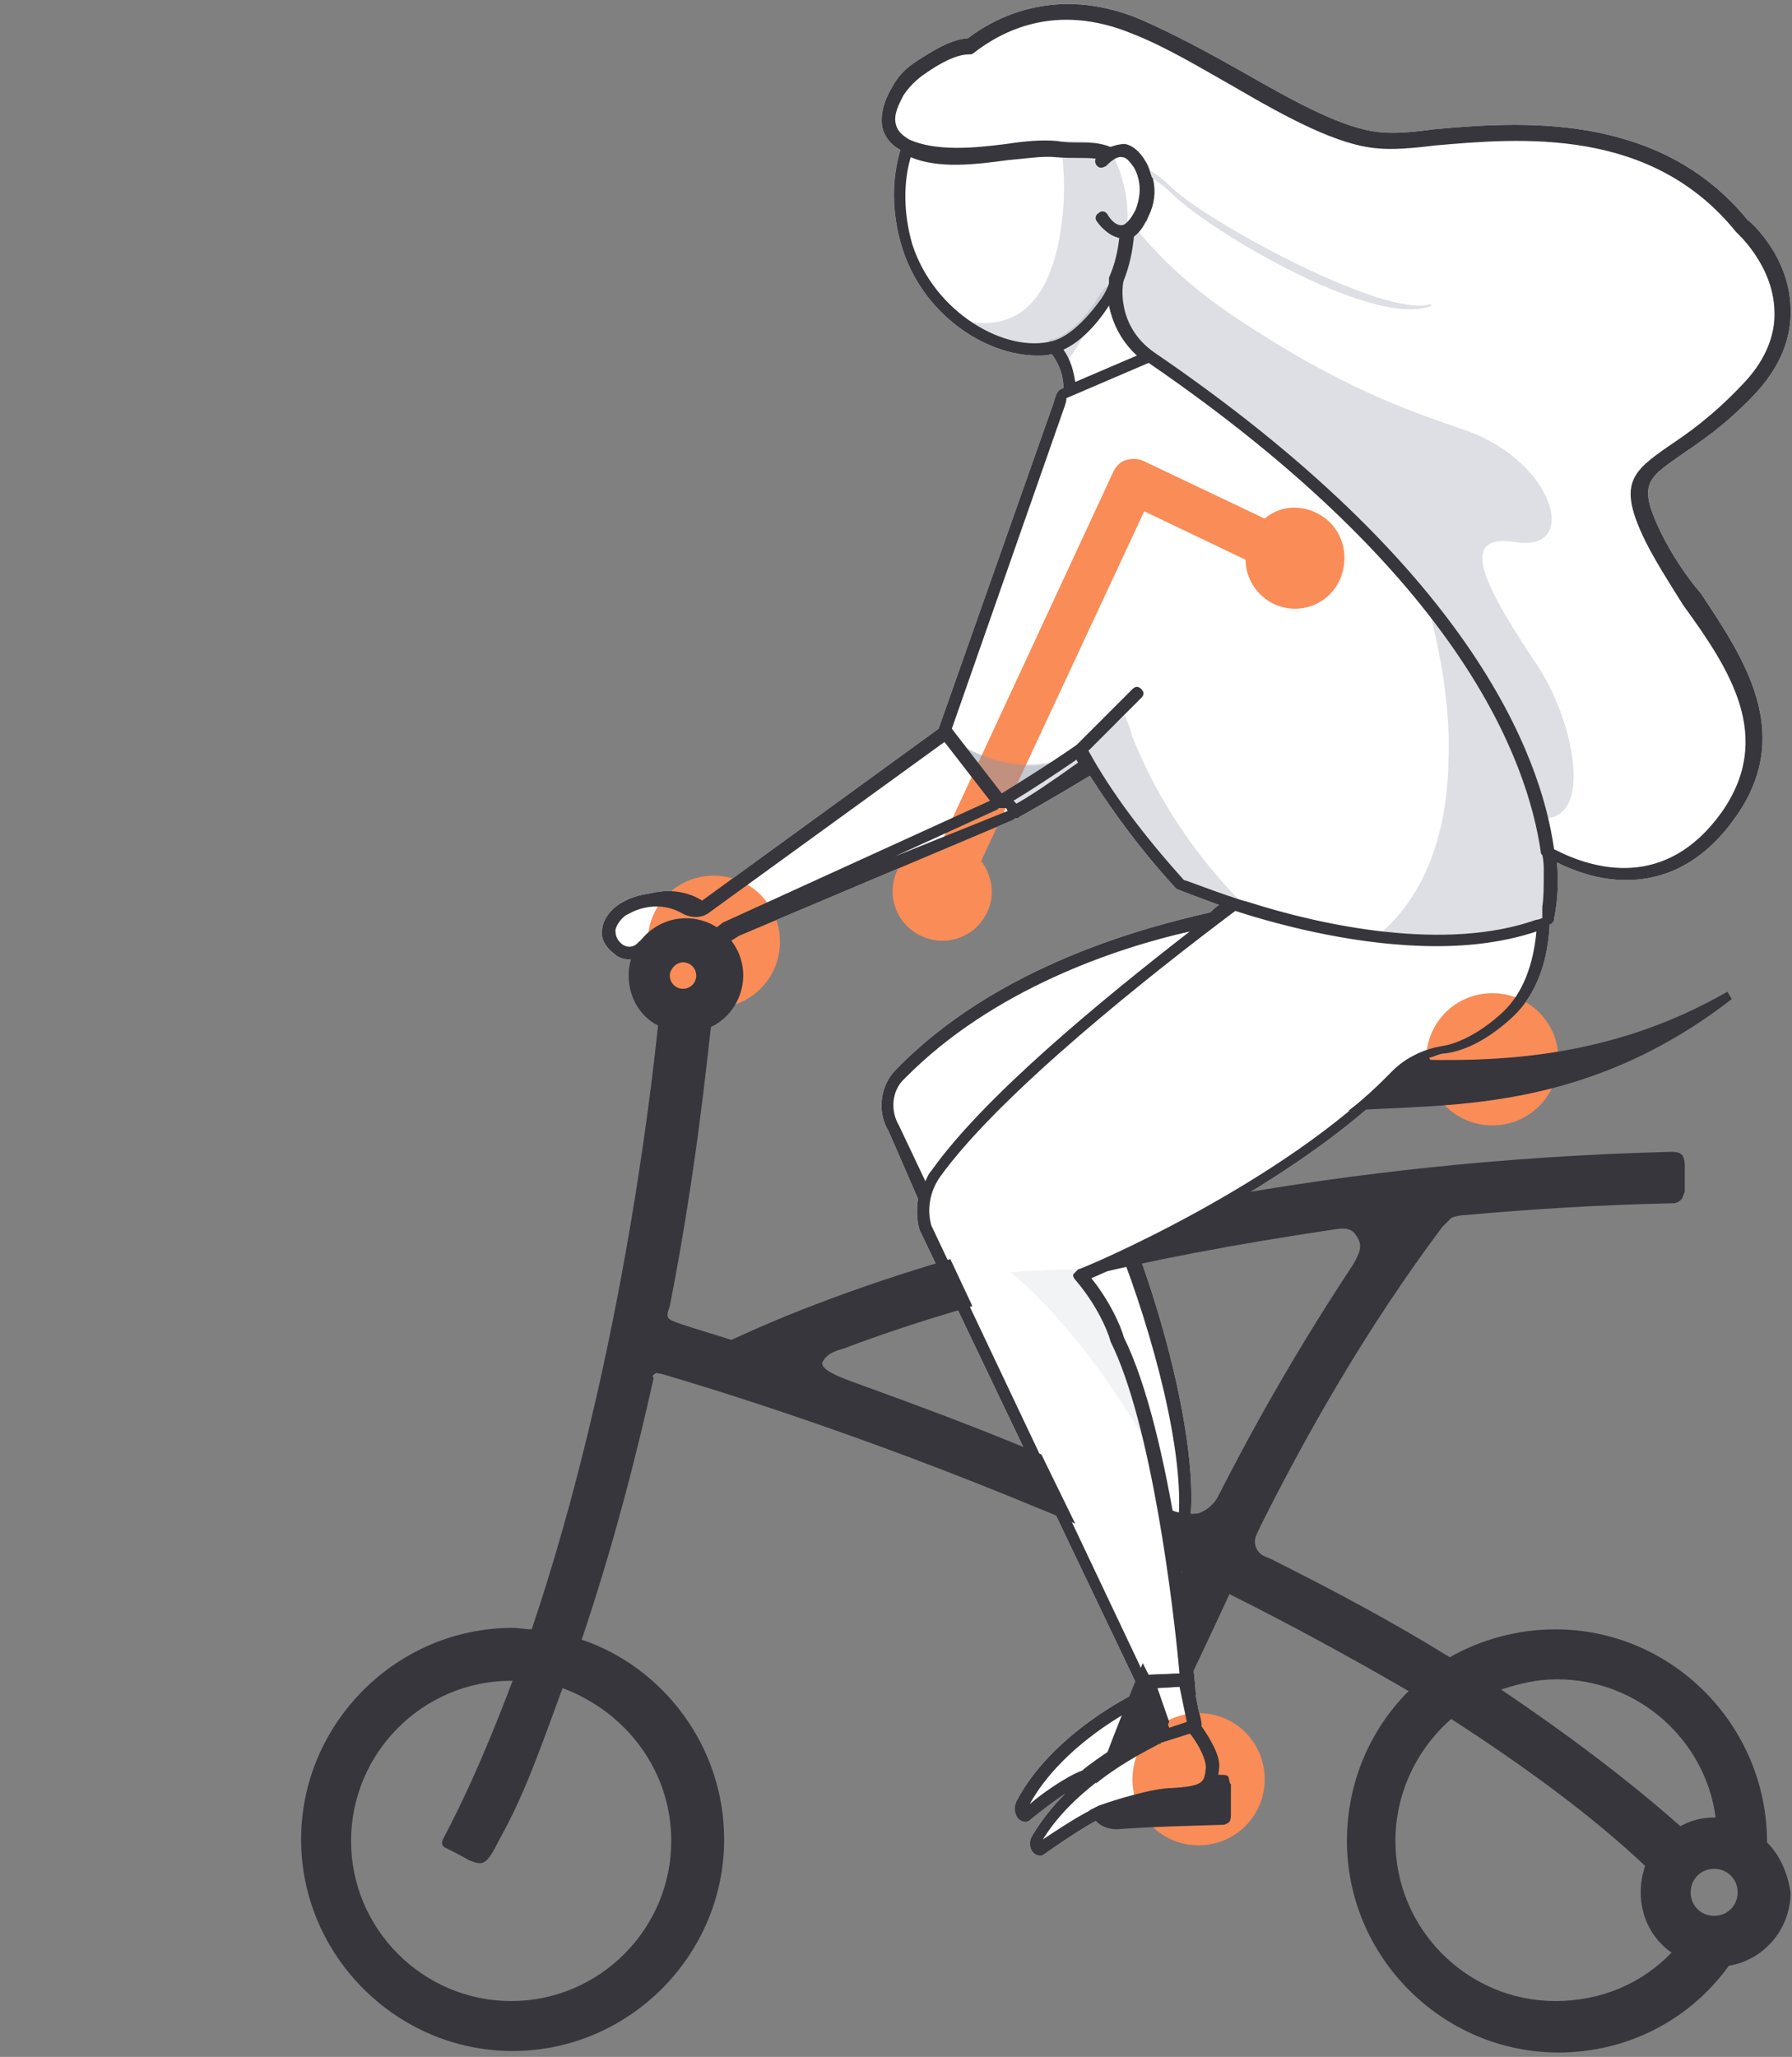 <?xml version="1.0" encoding="utf-8"?>
<!-- Generator: Adobe Illustrator 22.1.0, SVG Export Plug-In . SVG Version: 6.00 Build 0)  -->
<svg version="1.1" xmlns="http://www.w3.org/2000/svg" xmlns:xlink="http://www.w3.org/1999/xlink" x="0px" y="0px"
	 viewBox="0 0 122 140" style="enable-background:new 0 0 122 140;" xml:space="preserve">
<rect x="0" y="0" width="122" height="140" fill="#808080" stroke="none"/>
<style type="text/css">
	.st0{fill:#FFFFFF;}
	.st1{display:none;}
	.st2{display:inline;}
	.st3{fill:#36363C;}
	.st4{fill:#F98C57;}
	.st5{display:inline;fill:#F98C57;}
	
		.st6{display:inline;fill:none;stroke:#F98C57;stroke-width:2.835;stroke-linecap:round;stroke-linejoin:round;stroke-miterlimit:10;}
	.st7{display:inline;fill:none;stroke:#F98C57;stroke-width:3;stroke-linecap:round;stroke-linejoin:round;stroke-miterlimit:10;}
	.st8{opacity:0.3;}
	.st9{fill:#8D94A5;}
	.st10{opacity:0.3;fill:#8D94A5;enable-background:new    ;}
	.st11{opacity:0.4;}
</style>
<g id="圖層_2">
	<path class="st0" d="M113.1,36.3c-1.6-3.3-1-3.7,1.3-5.3c1.3-0.9,3-2,5-4.1c1.8-1.9,2.6-3.9,2.5-6c-0.1-3.5-2.8-5.9-2.9-5.9
		c-6.1-7.5-15.7-6.7-21.4-6.2C96.2,9,94.9,9.1,94,9c-2.5-0.2-5.9-2.1-9.4-4.1c-2.3-1.3-4.7-2.6-7-3.6c-5.8-2.4-10,0-11.7,1.3
		c-1.2,0.1-2.3,0.8-3.4,1.5c-0.8,0.5-1.4,1.1-1.8,1.9c-0.6,1-0.8,2-0.6,2.8c0.2,0.6,0.6,1.1,1.2,1.4c-0.6,2-0.6,4.3,0.1,6.6
		c1.4,4.6,5.7,7.4,9.2,7.4c0.4,0,0.7,0,1-0.1c0.6,0.8,0.8,1.6,0.8,2.3l-0.2,0.1c-0.2,0.1-0.3,0.3-0.5,1l-7.8,22.1L47.8,61.3l0,0
		c-0.6-0.4-1.9-0.9-3.5-0.5c-0.6,0.1-1.2,0.2-1.9,0.6c-0.6,0.3-1.3,1-1.4,1.8c-0.1,0.4,0,1.1,0.8,1.7c0.3,0.3,0.7,0.4,1,0.4
		s0.5-0.1,0.8-0.2l0,0c0.4,0,0.8-0.2,1.1-0.5c0.1-0.1,0.3-0.2,0.4-0.3c0.1,0,0.3,0.1,0.4,0.2c0.6,0.3,1.3,0.4,1.8,0.2
		c1.4,0.1,2.7-0.8,3-1L69,55.8c0,0,0,0,0.1-0.1h0.1c0.1,0,0.1,0,0.2-0.1c0.2-0.1,2.5-1.4,4.8-2.8c1.6,2.5,3.5,5.1,5.8,7.6l0.1,0.1
		c0.2,0.1,1.3,0.5,2.9,1.1c-0.2,0.1-0.4,0.3-0.6,0.5c-4.4,1-14.5,3.6-21.4,10.7c-1.1,1.1-1.3,2.9-0.5,4.2l2,4.6
		c-0.1,0.7-0.1,1.4,0.1,2.1l15,31.4l-0.4,0.2c0,0-5.6,2.7-8,7.3c-0.3,0.6,0,1.4,0.6,1.4c0.1,0,0.2,0,0.3-0.1c0,0,1.2-1,2.4-1.8
		c-0.8,0.8-1.6,1.8-2.2,2.8c-0.4,0.6-0.1,1.4,0.5,1.4c0.1,0,0.2,0,0.3-0.1c0,0,2.8-2,4-2.5c1.1-0.4,3.6-1.1,4.7-1.2
		c2.7-0.1,3.1-0.9,3.2-2.2c0.1-0.8-0.7-2.1-1.2-2.8c0,0,0,0,0-0.1c0-0.3-0.1-0.6-0.2-1l-0.2-1c0-0.1,0.1-0.1,0-0.2
		c0-0.3-0.4-4.5-1.1-9.4c0.2-0.2,0.3-0.4,0.4-0.7c1.3-3.9-0.7-13-3.2-19.8c4.5-2.2,12.2-6.4,17.4-11.5c1.3-0.4,2.3-0.6,2.4-0.7
		c0.1,0,0.2-0.1,0.3-0.2c0.1-0.1,0-0.2,0-0.4L97.3,72c0.4-0.1,0.7-0.3,1.1-0.3c1.5-0.2,3.1-1.1,4.6-2.5c1.6-1.5,2.4-3.8,2.5-6.3h0.1
		c0.1-0.1,0.2-0.2,0.2-0.3c0-0.2,0.4-1.6,0.2-3.9c1.6,0.8,3.2,1.2,4.7,1.2c2.9,0,5.4-1.4,7.4-4.2c4.1-5.7,0.7-10.8-2.3-15.3
		C114.7,39.1,113.8,37.7,113.1,36.3z"/>
</g>
<g id="圖層_1">
	<g id="bike" class="st1">
		<g class="st2">
			<path class="st3" d="M105.9,136.2c-6,0-10.9-4.9-10.9-10.9c0-3.3,1.5-6.3,3.8-8.3c5.1,3.3,9.6,6.6,13.2,10
				c-0.2,0.6-0.3,1.2-0.3,1.8c0,1.7,0.8,3.2,2.1,4.1C111.8,135,109,136.2,105.9,136.2 M105.9,114.4c5.5,0,10.1,4.1,10.8,9.4l0,0
				c-0.9,0-1.7,0.2-2.4,0.6c-3.5-3.2-7.5-6.3-12.2-9.4C103.3,114.6,104.6,114.4,105.9,114.4 M118.3,128.8c0,0.9-0.7,1.6-1.6,1.6
				s-1.6-0.7-1.6-1.6c0-0.9,0.7-1.6,1.6-1.6C117.6,127.3,118.3,128,118.3,128.8 M72,99.5c-5.5-2.3-9.7-3.9-14.2-5.4
				c-0.8-0.3-2.1-0.8-1.9-1.3c0.2-0.4,0.6-0.7,1.4-0.9c2.7-1,5.7-2,10.3-3.3c5.7-1.6,13.5-3.4,23-4.7c1.1-0.2,1.4,0,1.7,0.5
				c0.3,0.5,0.3,0.9-0.3,1.9c-3.7,5.6-6.6,10.7-9.2,15.8c-0.2,0.4-0.7,0.9-1.3,1.1c-0.4,0.1-1.4,0-1.8-0.2
				C77,101.6,75,100.7,72,99.5 M46.5,65.5c0.5,0,0.9,0.4,0.9,0.9s-0.4,0.9-0.9,0.9s-0.9-0.4-0.9-0.9C45.6,66,46,65.5,46.5,65.5
				 M45.7,125.3c0,6-4.9,10.9-10.9,10.9s-10.9-4.9-10.9-10.9c0-6,4.9-10.9,10.9-10.9h0.1c-1.4,3.7-2.9,7.3-4.7,10.7
				c-0.1,0.2-0.1,0.2-0.1,0.4c0,0.2,0.3,0.3,0.3,0.3s1.2,0.6,1.5,0.8c1,0.4,1.2,0.4,2.1-1.4c1.8-3.2,3-6.8,4.3-10.3
				C42.6,116.5,45.7,120.5,45.7,125.3 M121.7,128.8c0-1.4-0.5-2.6-1.4-3.5c0,0,0,0,0-0.1c0-7.9-6.5-14.4-14.4-14.4
				c-2.6,0-5.1,0.7-7.2,1.9c-3.7-2.3-7.8-4.5-12.2-6.7c-0.5-0.2-0.8-0.3-1-0.8c-0.2-0.6,0.1-0.9,0.3-1.4c3.2-6.4,7.3-13.6,12.4-20.4
				c0.2-0.2,0.4-0.4,0.6-0.6c0.2-0.1,0.6-0.2,1-0.2c4.4-0.4,9.2-0.7,14.1-0.8c0.3,0,0.5-0.2,0.6-0.3c0.1-0.2,0.2-0.5,0.2-0.5v-1.8
				c0,0,0-0.5-0.2-0.7s-0.5-0.2-0.8-0.2c-20.8,0.5-37,3.9-47,6.8C56.8,88,51,90.6,49.6,91.3c-1.9-0.6-4-1.2-4.2-1.4
				c-0.3-0.2-0.1-0.6,0-0.9c1.8-9.2,2.5-16.5,2.8-19c1.3-0.6,2.2-2,2.2-3.5c0-2.1-1.7-3.9-3.9-3.9c-2.1,0-3.9,1.7-3.9,3.9
				c0,1.5,0.8,2.8,2,3.4C44.1,74.6,42,93.2,36,111c-0.4,0-0.9-0.1-1.3-0.1c-7.9,0-14.4,6.5-14.4,14.4s6.5,14.4,14.4,14.4
				s14.4-6.5,14.4-14.4c0-6.3-4.1-11.7-9.7-13.6c2.1-6.2,3.7-12.4,4.9-17.8c0-0.2,0.1-0.3,0.2-0.4c0.1-0.1,0.2,0,0.4,0
				c3.4,1,13.3,4,25.8,9.2c3.4,1.4,6.6,2.8,9.7,4.3c-4.1,8.8-6.2,15.2-6.2,15.3c0,0-0.4,0.8,0.2,1.5c0.6,0.8,1.6,0.7,1.6,0.7
				c2.9-0.2,4.3-0.2,7.2-0.3c0.1,0,0.3-0.1,0.4-0.2s0.1-0.5,0.1-0.5v-2.1c0,0,0-0.4-0.1-0.5s-0.3-0.1-0.4-0.1
				c-2.1,0.1-4,0.2-4.5-0.7c-0.5-0.9,2.4-6.2,4.9-11.6c4.4,2.2,8.4,4.4,12.2,6.6c-2.6,2.6-4.2,6.2-4.2,10.2
				c0,7.9,6.5,14.4,14.4,14.4c4.8,0,9-2.3,11.6-5.9C119.9,133.4,121.7,131.3,121.7,128.8"/>
			<path class="st3" d="M89.5,75.9c6.2-1.1,16.9,1,28.4-7.9l-0.3-0.5c-12.1,6.8-23.4,3.8-29.3,4.5c-4.3,0.5-7.2,3.3-8.3,5.8
				c-0.1,0.2-0.2,0.4-0.1,0.5c0.1,0.2,0.5,0.3,0.5,0.3l3.3,0.6c0,0,0.3,0.1,0.6,0c0.2-0.1,0.3-0.1,0.6-0.5
				C85.7,77.8,87.2,76.3,89.5,75.9"/>
		</g>
	</g>
	<g id="_x31_">
		<path class="st4" d="M106.1,72.1c0,2.5-2,4.5-4.5,4.5l0,0c-2.5,0-4.5-2-4.5-4.5l0,0c0-2.5,2-4.5,4.5-4.5l0,0
			C104.1,67.6,106.1,69.6,106.1,72.1L106.1,72.1z"/>
		<path class="st4" d="M53.1,64.1c0,2.5-2,4.5-4.5,4.5l0,0c-2.5,0-4.5-2-4.5-4.5l0,0c0-2.5,2-4.5,4.5-4.5l0,0
			C51.1,59.6,53.1,61.6,53.1,64.1L53.1,64.1z"/>
		<path class="st4" d="M86.1,121.1c0,2.5-2,4.5-4.5,4.5l0,0c-2.5,0-4.5-2-4.5-4.5l0,0c0-2.5,2-4.5,4.5-4.5l0,0
			C84.1,116.6,86.1,118.6,86.1,121.1L86.1,121.1z"/>
	</g>
	<g id="_x32_" class="st1">
		<path class="st5" d="M106.1,72.3c0,2.5-2,4.5-4.5,4.5l0,0c-2.5,0-4.5-2-4.5-4.5l0,0c0-2.5,2-4.5,4.5-4.5l0,0
			C104.1,67.8,106.1,69.8,106.1,72.3L106.1,72.3z"/>
		<path class="st5" d="M53.1,64.3c0,2.5-2,4.5-4.5,4.5l0,0c-2.5,0-4.5-2-4.5-4.5l0,0c0-2.5,2-4.5,4.5-4.5l0,0
			C51.1,59.8,53.1,61.8,53.1,64.3L53.1,64.3z"/>
		<path class="st5" d="M86.1,121.3c0,2.5-2,4.5-4.5,4.5l0,0c-2.5,0-4.5-2-4.5-4.5l0,0c0-2.5,2-4.5,4.5-4.5l0,0
			C84.1,116.8,86.1,118.8,86.1,121.3L86.1,121.3z"/>
		<path class="st6" d="M83.6,23.3c0,0,11.5,3,15.8,14.7c4.4,11.7,6.6,21.4,15.8,23.2"/>
	</g>
	<g id="_x33_" class="st1">
		<path class="st5" d="M53.1,64.3c0,2.5-2,4.5-4.5,4.5l0,0c-2.5,0-4.5-2-4.5-4.5l0,0c0-2.5,2-4.5,4.5-4.5l0,0
			C51.1,59.8,53.1,61.8,53.1,64.3L53.1,64.3z"/>
		<path class="st5" d="M86.1,121.3c0,2.5-2,4.5-4.5,4.5l0,0c-2.5,0-4.5-2-4.5-4.5l0,0c0-2.5,2-4.5,4.5-4.5l0,0
			C84.1,116.8,86.1,118.8,86.1,121.3L86.1,121.3z"/>
		<line class="st7" x1="79.2" y1="72.3" x2="120.2" y2="72.3"/>
	</g>
	<g id="_x34_" class="st1">
		<path class="st5" d="M53.1,64.3c0,2.5-2,4.5-4.5,4.5l0,0c-2.5,0-4.5-2-4.5-4.5l0,0c0-2.5,2-4.5,4.5-4.5l0,0
			C51.1,59.8,53.1,61.8,53.1,64.3L53.1,64.3z"/>
		<path class="st5" d="M86.1,121.3c0,2.5-2,4.5-4.5,4.5l0,0c-2.5,0-4.5-2-4.5-4.5l0,0c0-2.5,2-4.5,4.5-4.5l0,0
			C84.1,116.8,86.1,118.8,86.1,121.3L86.1,121.3z"/>
		<line class="st7" x1="31.5" y1="70" x2="103.6" y2="70"/>
		<g class="st2">
			<path class="st4" d="M4,71.7l-3.7-1.6v-0.9L4,67.6v1l-2.6,1l2.6,1V71.7z"/>
			<path class="st4" d="M9.4,72.3h-1v-3.9C8,68.8,7.5,69,7,69.2v-0.9c0.3-0.1,0.6-0.3,0.9-0.5c0.3-0.2,0.5-0.5,0.6-0.9h0.8L9.4,72.3
				L9.4,72.3z"/>
			<path class="st4" d="M12.6,66.9c0.5,0,0.9,0.2,1.2,0.6s0.5,1.2,0.5,2.2s-0.2,1.7-0.5,2.2c-0.3,0.4-0.7,0.5-1.2,0.5
				s-0.9-0.2-1.3-0.6s-0.5-1.1-0.5-2.1s0.2-1.7,0.5-2.2C11.7,67.1,12.1,66.9,12.6,66.9z M12.6,67.8c-0.1,0-0.2,0-0.3,0.1
				s-0.2,0.2-0.2,0.4C12,68.6,12,69,12,69.7c0,0.6,0,1.1,0.1,1.3s0.1,0.4,0.2,0.5c0.1,0.1,0.2,0.1,0.3,0.1s0.2,0,0.3-0.1
				s0.2-0.2,0.2-0.4c0.1-0.3,0.1-0.7,0.1-1.3c0-0.6,0-1.1-0.1-1.3C13,68.3,13,68.1,12.9,68C12.8,67.8,12.7,67.8,12.6,67.8z"/>
			<path class="st4" d="M18.6,69.6l-1,0.2c0-0.2-0.1-0.4-0.2-0.5s-0.3-0.2-0.5-0.2c-0.3,0-0.5,0.1-0.6,0.3c-0.2,0.2-0.2,0.5-0.2,0.9
				c0,0.5,0.1,0.8,0.2,1c0.2,0.2,0.4,0.3,0.6,0.3s0.4-0.1,0.5-0.2s0.2-0.3,0.3-0.6l1,0.2c-0.1,0.5-0.3,0.8-0.6,1s-0.7,0.4-1.2,0.4
				c-0.6,0-1-0.2-1.4-0.5C15.2,71.5,15,71,15,70.4s0.2-1.1,0.5-1.5s0.8-0.5,1.4-0.5c0.5,0,0.8,0.1,1.1,0.3S18.5,69.1,18.6,69.6z"/>
			<path class="st4" d="M19.3,68.4h0.9v0.5c0.3-0.4,0.7-0.6,1.2-0.6c0.2,0,0.5,0.1,0.6,0.2c0.2,0.1,0.3,0.3,0.4,0.5
				c0.2-0.2,0.4-0.4,0.5-0.5c0.2-0.1,0.4-0.2,0.6-0.2c0.3,0,0.5,0.1,0.7,0.2s0.3,0.3,0.4,0.5s0.1,0.4,0.1,0.8v2.5h-1v-2.2
				c0-0.4,0-0.6-0.1-0.7s-0.2-0.2-0.4-0.2c-0.1,0-0.3,0-0.4,0.1s-0.2,0.2-0.3,0.4s-0.1,0.4-0.1,0.8v1.9h-1v-2.1c0-0.4,0-0.6-0.1-0.7
				c0-0.1-0.1-0.2-0.2-0.2c-0.1-0.1-0.2-0.1-0.3-0.1c-0.2,0-0.3,0-0.4,0.1s-0.2,0.2-0.3,0.4S20,70.2,20,70.6v1.9h-1v-4.1H19.3z"/>
		</g>
	</g>
	<g id="_x35_">
		<path class="st4" d="M89.6,34.9c-1.2-0.6-2.6-0.4-3.5,0.4l-8.2-3.9c-0.4-0.2-0.8-0.2-1.2-0.1c-0.4,0.1-0.7,0.4-0.9,0.8L64.1,57.3
			c-1.2,0-2.4,0.7-3,1.9c-0.8,1.7-0.1,3.7,1.6,4.5s3.7,0.1,4.5-1.6c0.6-1.2,0.3-2.6-0.4-3.5l11.1-23.8l6.9,3.3c0,1.2,0.7,2.4,1.9,3
			c1.7,0.8,3.7,0.1,4.5-1.6C92,37.7,91.3,35.7,89.6,34.9z"/>
	</g>
	<g id="shadow">
		<g class="st8">
			<path class="st9" d="M77,15.7c-0.1,1.1-0.4,2.2-0.8,3.2l0,0c0,0-0.7,3.3,2.3,5.5c8.9,6.1,14.9,11.8,19,16.9
				c4.6,5.8,6.7,10.7,7.6,14.4c3.4,0,2-6.6-0.3-10.2c-3.4-5.1-5.9-9.3-1.6-8.6c4.4,0.7,2.6-5.5-3.4-7.6c-4.1-1.4-8.6-3-15.4-7.5
				c-3.8-2.5-5.9-4.8-7.1-6.3C77.2,15.5,77.1,15.6,77,15.7z"/>
		</g>
		<g class="st8">
			<path class="st9" d="M79.8,12.8c-0.5-0.5-1-0.9-1.5-1.2c0.1,0.2,0.1,0.3,0.1,0.5c0.5,0.3,1,0.7,1.5,1.2
				c2.9,2.7,13.8,9.1,17.6,7.5c0,0-0.1,0-0.1-0.1C94.4,21.7,82.5,15.3,79.8,12.8z"/>
		</g>
		<g class="st8">
			<path class="st9" d="M105.3,58.1c-0.1-0.7-0.3-1.6-0.5-2.5c-0.9-3.7-3-8.6-7.6-14.4c0.8,2.9,1.6,6.9,1.4,10.8v0.1
				c0,0.8-0.1,1.7-0.2,2.5c-0.5,3.5-1.8,6.7-4.6,9.1c3.8,0.4,7.8,0.3,11.1-1c0.1,0,0.2-0.1,0.3-0.1C105.3,62.7,105.7,61,105.3,58.1z
				"/>
		</g>
		<g class="st8">
			<path class="st9" d="M77.2,50.4C77.1,50.2,77,50,77,49.8c-0.1-0.4-0.3-0.7-0.4-1.1c-0.7,0.6-1.7,1.3-2.8,2.1l0,0l0,0
				c-0.1,0.1-0.2,0.1-0.2,0.2c0.2,0.3,0.4,0.7,0.6,1c0.1,0.1,0.1,0.2,0.2,0.3c1.6,2.5,3.3,4.7,4.8,6.5c0.4,0.5,0.8,0.9,1.2,1.4
				c0,0,1.4,0.6,3.7,1.3c0.1-0.1,0.2-0.2,0.3-0.2C80.7,57.5,78.5,53.6,77.2,50.4z"/>
		</g>
		<g class="st8">
			<g>
				<path class="st9" d="M74.1,52c-0.2-0.3-0.4-0.7-0.6-1c-2,1.4-4.2,2.8-5.1,3.3l0.6,0.9l0.1,0.1c0,0,2.6-1.5,5.1-3.1
					C74.2,52.2,74.2,52.1,74.1,52z"/>
			</g>
			<g>
				<path class="st9" d="M73.5,51c-0.6,0.4-1.1,0.6-1.7,0.8c-2.2,0.6-4.3-0.1-5.7-0.7c-0.3-0.2-0.6-0.3-0.8-0.4l-0.2,0.1l2.9,3.7
					l0.1,0.1l0.4-0.3L73.5,51L73.5,51z"/>
			</g>
		</g>
		<path class="st10" d="M74.9,20c-0.9,1.6-2.2,2.8-3.2,3.1c-0.1,0-0.2,0-0.3,0.1c0,0,0,0.1,0.1,0.1c0.5,0.5,0.8,1,1,1.5l0,0
			c1.5-1.9,2.9-5.3,2.9-5.3l-0.2,0.1C75.1,19.8,75,19.9,74.9,20z"/>
		<g class="st8">
			<g class="st11">
				<path class="st9" d="M68.8,86.6c3.5-0.3,5.3-0.1,6.2-0.4c-1.2,0.4-1.4,0.6-1.4,0.6c1.9,2.2,2.5,4.3,2.5,4.3
					c0.9,1.8,2,5.7,2.6,8.3C73.8,90.4,68.8,86.6,68.8,86.6z"/>
			</g>
		</g>
		<g class="st8">
			<path class="st9" d="M64.7,50.2c0,0,4.9,3.8,9.1,0.7l-5.7,3.8L64.7,50.2z"/>
		</g>
		<path class="st10" d="M76.4,12.2c-0.2-0.8-0.6-1.6-1-2.3c-0.7-0.2-1.3-0.3-2-0.3c-0.4,0-0.8,0-1.2,0c0.2,1.4,0.3,2.8,0.2,4.4
			c-0.5,6.5-3.1,8.7-7,7.8c2.1,1.6,4.5,2.2,6.4,1.7C74.5,22.8,77.9,17.3,76.4,12.2z"/>
	</g>
	<g id="people">
		<path class="st3" d="M113.1,36.3c-1.6-3.3-1-3.7,1.3-5.3c1.3-0.9,3-2,5-4.1c1.8-1.9,2.6-3.9,2.5-6c-0.1-3.5-2.8-5.9-2.9-5.9
			c-6.1-7.5-15.7-6.7-21.4-6.2C96.2,9,94.9,9.1,94,9c-2.5-0.2-5.9-2.1-9.4-4.1c-2.3-1.3-4.7-2.6-7-3.6c-5.8-2.4-10,0-11.7,1.3
			c-1.2,0.1-2.3,0.8-3.4,1.5c-0.8,0.5-1.4,1.1-1.8,1.9c-0.6,1-0.8,2-0.6,2.8c0.2,0.6,0.6,1.1,1.2,1.4c-0.6,2-0.6,4.3,0.1,6.6
			c1.4,4.6,5.7,7.4,9.2,7.4c0.4,0,0.7,0,1-0.1c0.6,0.8,0.8,1.6,0.8,2.3l-0.2,0.1c-0.2,0.1-0.3,0.3-0.5,1l-7.8,22.1L47.8,61.3l0,0
			c-0.6-0.4-1.9-0.9-3.5-0.5c-0.6,0.1-1.2,0.2-1.9,0.6c-0.6,0.3-1.3,1-1.4,1.8c-0.1,0.4,0,1.1,0.8,1.7c0.3,0.3,0.7,0.4,1,0.4
			s0.5-0.1,0.8-0.2l0,0c0.4,0,0.8-0.2,1.1-0.5c0.1-0.1,0.3-0.2,0.4-0.3c0.1,0,0.3,0.1,0.4,0.2c0.6,0.3,1.3,0.4,1.8,0.2
			c1.4,0.1,2.7-0.8,3-1L69,55.8c0,0,0,0,0.1-0.1h0.1c0.1,0,0.1,0,0.2-0.1c0.2-0.1,2.5-1.4,4.8-2.8c1.6,2.5,3.5,5.1,5.8,7.6l0.1,0.1
			c0.2,0.1,1.3,0.5,2.9,1.1c-0.2,0.1-0.4,0.3-0.6,0.5c-4.4,1-14.5,3.6-21.4,10.7c-1.1,1.1-1.3,2.9-0.5,4.2l2,4.6
			c-0.1,0.7-0.1,1.4,0.1,2.1l15,31.4l-0.4,0.2c0,0-5.6,2.7-8,7.3c-0.3,0.6,0,1.4,0.6,1.4c0.1,0,0.2,0,0.3-0.1c0,0,1.2-1,2.4-1.8
			c-0.8,0.8-1.6,1.8-2.2,2.8c-0.4,0.6-0.1,1.4,0.5,1.4c0.1,0,0.2,0,0.3-0.1c0,0,2.8-2,4-2.5c1.1-0.4,3.6-1.1,4.7-1.2
			c2.7-0.1,3.1-0.9,3.2-2.2c0.1-0.8-0.7-2.1-1.2-2.8c0,0,0,0,0-0.1c0-0.3-0.1-0.6-0.2-1l-0.2-1c0-0.1,0.1-0.1,0-0.2
			c0-0.3-0.4-4.5-1.1-9.4c0.2-0.2,0.3-0.4,0.4-0.7c1.3-3.9-0.7-13-3.2-19.8c4.5-2.2,12.2-6.4,17.4-11.5c1.3-0.4,2.3-0.6,2.4-0.7
			c0.1,0,0.2-0.1,0.3-0.2c0.1-0.1,0-0.2,0-0.4L97.3,72c0.4-0.1,0.7-0.3,1.1-0.3c1.5-0.2,3.1-1.1,4.6-2.5c1.6-1.5,2.4-3.8,2.5-6.3
			h0.1c0.1-0.1,0.2-0.2,0.2-0.3c0-0.2,0.4-1.6,0.2-3.9c1.6,0.8,3.2,1.2,4.7,1.2c2.9,0,5.4-1.4,7.4-4.2c4.1-5.7,0.7-10.8-2.3-15.3
			C114.7,39.1,113.8,37.7,113.1,36.3z M71.7,23.2c-3.2,0.9-8.1-1.9-9.6-6.6c-0.6-2.1-0.6-4.2-0.1-5.9c1.9,0.8,4.4,0.5,6.6,0.2
			c1.2-0.1,2.4-0.3,3.3-0.2c1.2,0.1,2,0,2.7,0.1c-0.1,0.2,0,0.4,0.1,0.5c0.2,0.2,0.4,0.1,0.6,0c0.2-0.2,0.7-0.7,1.1-0.6
			c0.3,0,0.5,0.3,0.8,0.7c0.5,0.9,0.5,1.9,0.1,2.9c-0.3,0.6-0.6,0.9-0.8,1c-0.6,0.2-1.1-0.7-1.1-0.7c-0.1-0.2-0.4-0.3-0.6-0.1
			c-0.2,0.1-0.3,0.4-0.1,0.6c0,0,0.6,0.9,1.5,1.1c-0.1,0.9-0.3,1.8-0.7,2.7l0,0c0,0.1,0,0.1,0,0.2c0,0,0,0.1,0,0.2
			c-0.1,0.3-0.3,0.7-0.5,1C74,21.7,72.8,22.9,71.7,23.2z M77.4,24.2L73.2,26c-0.1-0.7-0.3-1.5-0.8-2.2c1.1-0.5,2.2-1.6,3.1-3
			C75.7,21.8,76.2,23.1,77.4,24.2z M49.2,62.8C49.2,62.8,49.1,62.8,49.2,62.8c-0.1,0.1-1.9,1.6-3.2,0.9c-0.9-0.5-1.8-0.3-2.6,0.5
			c-0.3,0.3-0.7,0.3-1,0.1c-0.4-0.3-0.5-0.6-0.5-1c0.1-0.5,0.6-1,0.9-1.1c0.7-0.4,1.4-0.5,1.9-0.5c0.7,0,1.3,0.2,1.8,0.5
			c0.6,0.3,1.3,0.3,1.8-0.1l16-11.6l3.1,4L49.2,62.8z M60.9,58.3l7-3.2c0,0,0,0,0.1-0.1c0.1,0,0.2,0,0.4,0c0,0,0,0,0.1,0l0.1,0.2
			L60.9,58.3z M69.2,54.7L69,54.5c1-0.6,2.7-1.7,4.3-2.8c0,0.1,0.1,0.2,0.1,0.2C71.6,53.2,70.1,54.2,69.2,54.7z M61.2,76.6
			c-0.6-1-0.5-2.4,0.4-3.2c6-6.1,14.5-8.9,19.4-10c-5.8,4.5-14,11.2-17.6,16.3c-0.2,0.2-0.3,0.5-0.4,0.7L61.2,76.6z M79.6,117.6
			l-1-2.7l1.7-0.1l0.5,2.4L79.6,117.6z M70.1,122.8c2.2-4,7-6.5,7.5-6.7l0.5-0.2l0.3,0.7c0,0,0,0,0,0.1l0.3,0.8l-0.3,0.1h-0.1
			c0,0-2.2,1-4.5,2.8l-0.1,0.1C72.6,120.9,70.9,122.1,70.1,122.8z M79.7,121.8c-1.3,0-3.9,0.8-5,1.2c-1,0.4-2.8,1.6-3.7,2.2
			c2.4-3.9,7.3-6.2,7.8-6.5l0.3-0.1l0,0L81,118l0.1,0.1l0,0c0.6,0.8,1,1.7,1,2.2C82,121.2,82,121.7,79.7,121.8z M80.1,104.4
			c-0.8-4.9-2-10.2-3.6-13.4c0-0.1-0.6-2-2.2-4c0.5-0.2,1.3-0.6,2.3-1C78.9,92.2,80.9,100.2,80.1,104.4z M96.2,72.8
			c0.1-0.1,0.2-0.1,0.2-0.2v0.1C96.4,72.8,96.3,72.8,96.2,72.8z M102.3,68.9c-1.4,1.3-2.9,2.1-4.1,2.3c-1.3,0.2-2.5,0.8-3.4,1.7
			c-7.4,7.7-21.2,13.5-21.4,13.5c-0.1,0.1-0.2,0.2-0.3,0.3s0,0.3,0.1,0.4c1.8,2.1,2.4,4.1,2.4,4.2c2.8,5.6,4.3,18.1,4.7,22.6
			l-2.4,0.1L63.4,83.4c-0.3-1.1-0.1-2.3,0.6-3.3c4.1-5.7,14.5-13.9,20.1-18.1c3.4,1.1,8.6,2.4,13.7,2.4c2.4,0,4.7-0.3,6.8-1
			C104.4,65.6,103.7,67.6,102.3,68.9z M105,61.7L105,61.7c0,0.1,0,0.2,0,0.3v0.1c0,0.1,0,0.1,0,0.2c0,0.1,0,0.1,0,0.2
			c-0.1,0-0.2,0.1-0.4,0.1C98.4,64.8,90,63,85,61.4c-0.4-0.1-0.7-0.2-1-0.3c-1.8-0.6-3-1.1-3.4-1.2c-2.7-3-4.9-5.9-6.5-8.8l3.6-3.6
			c0.2-0.2,0.2-0.4,0-0.6c-0.2-0.2-0.4-0.2-0.6,0l-3.8,3.8c-2,1.4-4.3,2.8-5.1,3.3l-3.4-4.4l7.7-22c0.1-0.3,0.1-0.4,0.1-0.5l5.6-2.4
			C99.5,39.3,104,51.8,104.9,58c0,0.1,0,0.1,0.1,0.2c0.1,0.4,0.1,0.8,0.1,1.1C105.1,60.4,105.1,61.1,105,61.7z M117.2,55.3
			c-3.8,5.3-8.7,3.9-11.4,2.5c-0.9-6.5-5.8-19.2-27.2-33.8c-2.6-1.8-2.2-4.6-2.1-4.9c0.4-1,0.6-2,0.7-3c0.3-0.2,0.6-0.6,0.8-1
			c0.1-0.1,0.1-0.2,0.2-0.4c0.4-0.8,0.5-1.7,0.3-2.5c0-0.1-0.1-0.1-0.1-0.2c-0.1-0.3-0.2-0.7-0.4-1c-0.4-0.7-0.9-1.1-1.4-1.2
			c-0.4,0-0.7,0.1-1,0.2c-0.8-0.3-1.4-0.3-2.2-0.3c-0.4,0-0.9,0-1.4-0.1c-1-0.1-2.2,0-3.5,0.2c-2.3,0.3-4.8,0.5-6.6-0.3
			c-0.5-0.3-0.8-0.6-0.9-1c-0.2-0.7,0.2-1.4,0.5-2C61.9,5.9,62.4,5.4,63,5c1-0.7,2.1-1.3,3-1.3c0.1,0,0.2,0,0.3-0.1
			c1.8-1.4,5.5-3.5,10.8-1.3c2.3,0.9,4.6,2.3,6.9,3.6c3.6,2.1,7.1,4,9.8,4.2c1,0.1,2.3,0,3.9-0.2c5.8-0.5,14.7-1.3,20.5,5.9
			c0,0,2.5,2.2,2.6,5.3c0.1,1.8-0.7,3.6-2.3,5.2c-1.9,2-3.6,3.2-4.8,4c-2.6,1.8-3.6,2.6-1.7,6.5c0.7,1.4,1.6,2.8,2.6,4.4
			C117.8,45.6,120.8,50.2,117.2,55.3z"/>
		<g>
			<g>
				<g>
					<path class="st3" d="M83.6,120.9c-0.1-0.1-0.3-0.1-0.4-0.1c-0.4,0-0.8,0-1.1,0c-0.2,0.6-0.6,0.8-2.3,0.9c-1.3,0-3.9,0.8-5,1.2
						c-0.2,0.1-0.4,0.2-0.6,0.3c0,0.2,0.1,0.4,0.3,0.6c0.6,0.8,1.6,0.7,1.6,0.7c2.9-0.2,4.3-0.2,7.2-0.3c0.1,0,0.3-0.1,0.4-0.2
						s0.1-0.5,0.1-0.5v-2.1C83.7,121.5,83.7,121,83.6,120.9z"/>
					<path class="st3" d="M120.3,125.4C120.3,125.3,120.3,125.3,120.3,125.4c0-8-6.5-14.5-14.4-14.5c-2.6,0-5.1,0.7-7.2,1.9
						c-3.7-2.3-7.8-4.5-12.2-6.7c-0.5-0.2-0.8-0.3-1-0.8c-0.2-0.6,0.1-0.9,0.3-1.4c3.2-6.4,7.3-13.6,12.4-20.4
						c0.2-0.2,0.4-0.4,0.6-0.6c0.2-0.1,0.6-0.2,1-0.2c4.4-0.4,9.2-0.7,14.1-0.8c0.3,0,0.5-0.2,0.6-0.3c0.1-0.2,0.2-0.5,0.2-0.5v-1.8
						c0,0,0-0.5-0.2-0.7s-0.5-0.2-0.8-0.2c-11.6,0.3-21.7,1.5-30.2,3c-5.3,3.1-9.8,5-9.9,5c-0.1,0.1-0.2,0.2-0.3,0.3
						c0,0.1,0,0.2,0.1,0.3c4.8-1.2,10.6-2.3,17.3-3.3c1.1-0.2,1.4,0,1.7,0.5c0.3,0.5,0.3,0.9-0.3,1.9c-3.7,5.6-6.6,10.7-9.2,15.8
						c-0.2,0.4-0.7,0.9-1.3,1.1c-0.4,0.1-1.4,0-1.8-0.2c-0.3-0.1-0.6-0.3-0.9-0.4c0.3,1.4,0.5,2.8,0.7,4.2c0.3,0.1,0.6,0.3,0.9,0.4
						c-0.2,0.5-0.4,0.9-0.6,1.3c0.3,2.3,0.5,4.3,0.7,5.6l-2.4,0.1l-0.4-0.8c-1.6,3.9-2.7,6.8-3.2,8.2c2-1.6,4-2.5,4.3-2.7H79
						c0.1-0.4,0.3-0.9,0.6-1.5l-0.8-2.3l1.7-0.1l0.1,0.3c0.9-1.9,2-4.2,3.1-6.6c4.4,2.2,8.4,4.4,12.2,6.6c-2.6,2.6-4.2,6.2-4.2,10.2
						c0,7.9,6.5,14.4,14.4,14.4c4.8,0,9-2.3,11.6-5.9c2.4-0.4,4.2-2.5,4.2-5C121.7,127.5,121.2,126.3,120.3,125.4z M105.9,136.2
						c-6,0-10.9-4.9-10.9-10.9c0-3.3,1.5-6.3,3.8-8.3c5.1,3.3,9.6,6.6,13.2,10c-0.2,0.6-0.3,1.2-0.3,1.8c0,1.7,0.8,3.2,2.1,4.1
						C111.8,135,109,136.2,105.9,136.2z M102.2,115c1.2-0.4,2.4-0.7,3.8-0.7c5.5,0,10.1,4.1,10.8,9.4l0,0c-0.9,0-1.7,0.2-2.4,0.6
						C110.9,121.2,106.8,118.1,102.2,115z M116.7,130.4c-0.9,0-1.6-0.7-1.6-1.6c0-0.9,0.7-1.6,1.6-1.6s1.6,0.7,1.6,1.6
						C118.3,129.7,117.6,130.4,116.7,130.4z"/>
				</g>
				<path class="st3" d="M44.6,93.5c0.1-0.1,0.2,0,0.4,0c3.4,1,13.3,4,25.8,9.2c0.8,0.3,1.6,0.7,2.4,1L70.9,99c-5-2.1-8.9-3.5-13-5
					c-0.8-0.3-2.1-0.8-1.9-1.3c0.2-0.4,0.6-0.7,1.4-0.9c2.4-0.9,5-1.8,8.8-2.9l-1.5-3.2c-8.5,2.5-13.6,4.9-14.9,5.5
					c-1.9-0.6-4-1.2-4.2-1.4c-0.3-0.2-0.1-0.6,0-0.9c1.8-9.2,2.5-16.5,2.8-19c1.3-0.6,2.2-2,2.2-3.5c0-2.1-1.7-3.9-3.9-3.9
					c-2.1,0-3.9,1.7-3.9,3.9c0,1.5,0.8,2.8,2,3.4c-0.5,4.7-2.6,23.3-8.6,41.1c-0.4,0-0.9-0.1-1.3-0.1c-7.9,0-14.4,6.5-14.4,14.4
					s6.5,14.4,14.4,14.4s14.4-6.5,14.4-14.4c0-6.3-4.1-11.7-9.7-13.6c2.1-6.2,3.7-12.4,4.9-17.8C44.4,93.7,44.4,93.6,44.6,93.5z
					 M46.5,65.5c0.5,0,0.9,0.4,0.9,0.9s-0.4,0.9-0.9,0.9s-0.9-0.4-0.9-0.9C45.6,66,46,65.5,46.5,65.5z M45.7,125.3
					c0,6-4.9,10.9-10.9,10.9s-10.9-4.9-10.9-10.9c0-6,4.9-10.9,10.9-10.9h0.1c-1.4,3.7-2.9,7.3-4.7,10.7c-0.1,0.2-0.1,0.2-0.1,0.4
					c0,0.2,0.3,0.3,0.3,0.3s1.2,0.6,1.5,0.8c1,0.4,1.2,0.4,2.1-1.4c1.8-3.2,3-6.8,4.3-10.3C42.6,116.5,45.7,120.5,45.7,125.3z"/>
			</g>
			<path class="st3" d="M95.8,72.1c-0.3,0.2-0.7,0.5-1,0.8c-0.9,0.9-1.9,1.9-3,2.7c6.4-0.5,15.9,0.3,26.1-7.6l-0.3-0.5
				C109.6,72.1,101.8,72.3,95.8,72.1z"/>
		</g>
	</g>
</g>
</svg>
